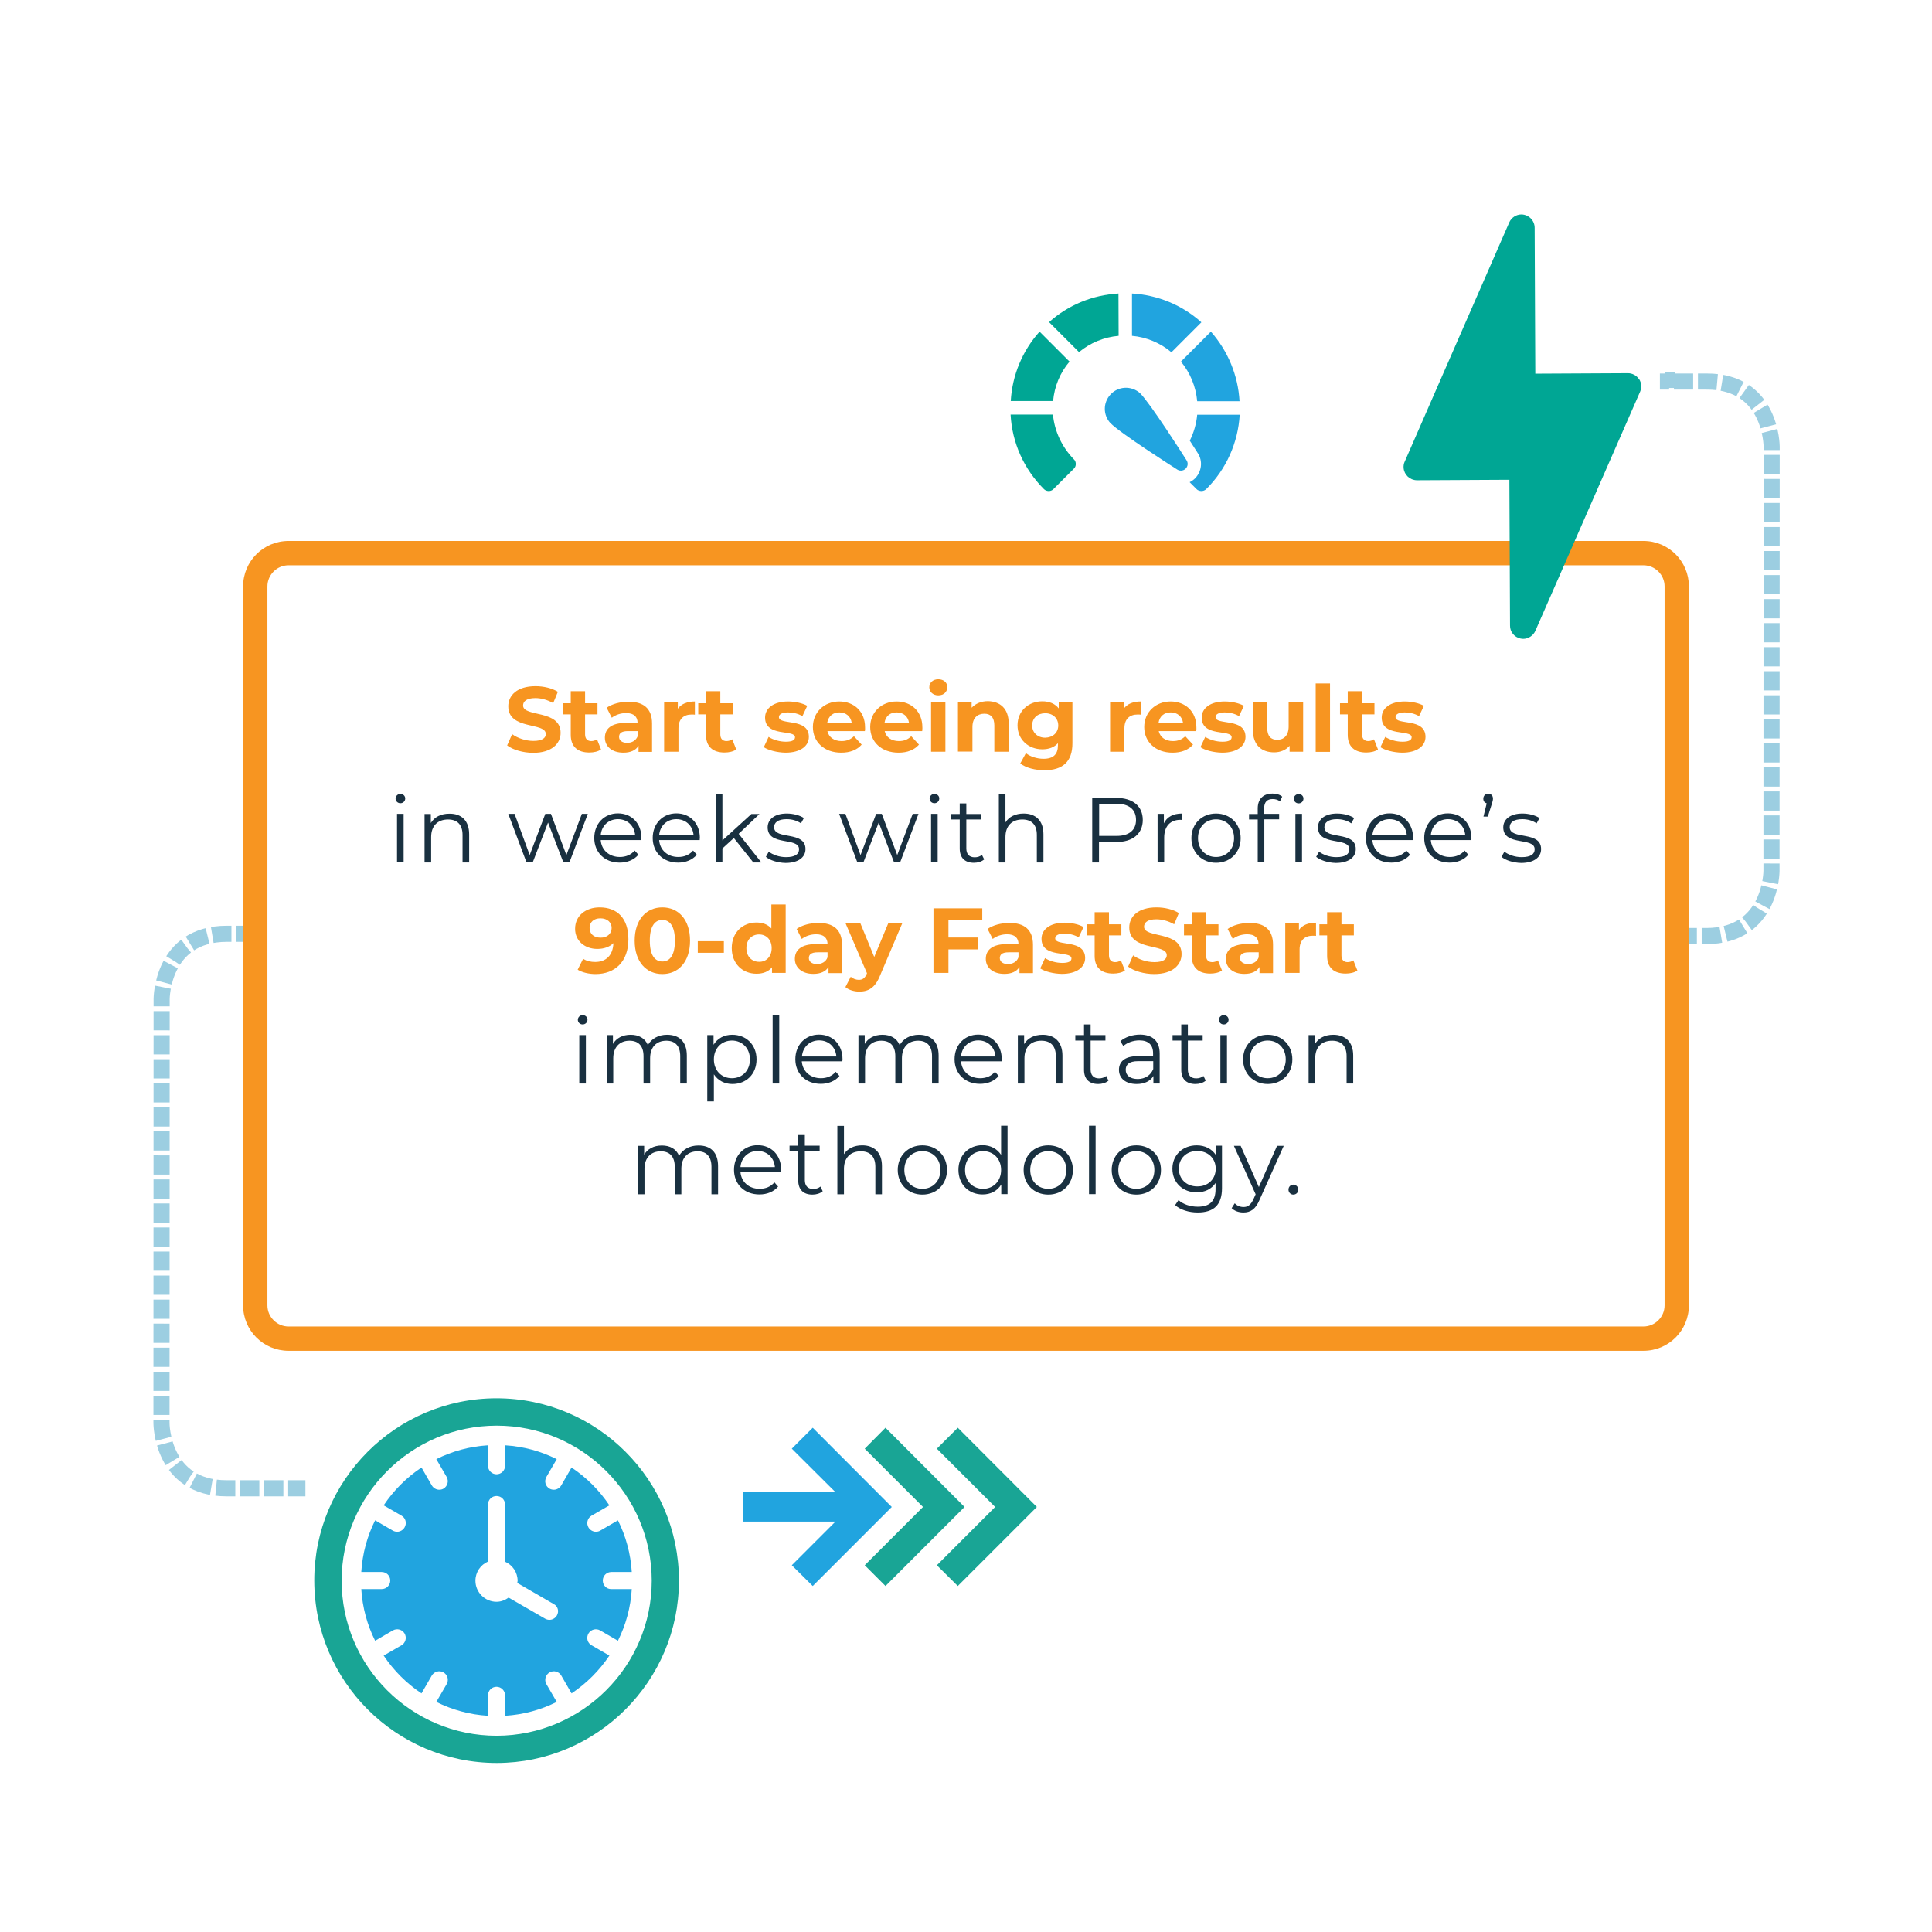 <svg xmlns="http://www.w3.org/2000/svg" xmlns:xlink="http://www.w3.org/1999/xlink" x="0px" y="0px" viewBox="0 0 1200 1200" style="enable-background:new 0 0 1200 1200;" xml:space="preserve"><style type="text/css">	.st0{fill:none;stroke:#9CCEE1;stroke-width:10;stroke-miterlimit:10;}	.st1{fill:none;stroke:#9CCEE1;stroke-width:10;stroke-miterlimit:10;stroke-dasharray:11.944,2.986;}	.st2{fill:#00A694;}	.st3{fill:#21A4DF;}	.st4{fill:#FFFFFF;}	.st5{fill:#F79521;}	.st6{fill:#19A595;}	.st7{fill:#193040;}</style><g id="Layer_1"></g><g id="Graphics">	<path class="st0" d="M1004.3,580.4c0,0,2.2,0,6,0"></path>	<path class="st1" d="M982.3,581.4c15.4,0,47.9,0,77.5,0c40.5,0,40.5-40.4,40.5-40.4l0.1-263.6c0,0,0-40.7-40.5-40.4  c-7.9,0-14.3,0-28.9,0"></path>	<path class="st1" d="M218.4,580c-15.4,0-47.9,0-77.5,0c-40.5,0-40.5,40.4-40.5,40.4L100.3,884c0,0,0,40.4,40.5,40.4  c30.6,0,34.3,0,48.9,0"></path>	<path class="st0" d="M1040.4,236c-3.8,0-6,0-6,0"></path>	<g>		<path class="st2" d="M694.7,182.3c-16,0.9-31.2,7.1-43.1,17.8l18.6,18.6c7-5.8,15.5-9.3,24.6-10.1L694.7,182.3z"></path>		<path class="st2" d="M664.3,224.6L645.7,206c-10.7,11.9-17,27.1-17.9,43.1l26.3,0C654.9,240.1,658.4,231.5,664.3,224.6z"></path>		<path class="st3" d="M743.6,249.2l26.3,0c-0.9-16-7.2-31.2-17.8-43.2l-18.6,18.6C739.3,231.6,742.8,240.2,743.6,249.2z"></path>		<path class="st3" d="M743.6,257.6c-0.5,5.6-2.1,11.1-4.6,16.1c2.1,3.2,3.9,6,5,7.8c3.2,4.9,2.4,11.4-1.7,15.6   c-1,1-2.2,1.8-3.4,2.4l4.3,4.3c0.4,0.4,0.8,0.7,1.4,0.9c1,0.4,2.2,0.4,3.2,0c0.5-0.2,1-0.5,1.4-0.9c12.4-12.3,19.8-28.8,20.8-46.2   L743.6,257.6z"></path>		<path class="st2" d="M654,257.5l-26.3,0c0.9,17.5,8.3,33.9,20.7,46.3c0.4,0.4,0.8,0.7,1.4,0.9c1.6,0.6,3.3,0.3,4.5-0.9l12.7-12.7   c0.4-0.4,0.7-0.8,0.9-1.3c0.4-1,0.4-2.2,0-3.2c-0.2-0.5-0.5-1-0.9-1.3C659.6,277.7,655,267.9,654,257.5z"></path>		<path class="st3" d="M746.2,200.2c-11.9-10.7-27.1-17-43.1-17.9l0,26.3c9,0.8,17.6,4.4,24.5,10.2L746.2,200.2z"></path>		<path class="st3" d="M708.1,244.2c-5.4-4.8-13.7-4.4-18.5,1c-4.5,5-4.5,12.5,0,17.5c6.4,6.5,38.1,26.7,41.7,29   c1.9,1.2,4.5,0.6,5.7-1.3c0.9-1.4,0.9-3.1,0-4.5C734.8,282.4,714.5,250.6,708.1,244.2z"></path>	</g>	<g>					<image style="overflow:visible;opacity:0.15;" width="1138" height="743" transform="matrix(1 0 0 1 31 236)">		</image>		<g>			<path class="st4" d="M179.2,831.4c-11.4,0-20.6-9.3-20.6-20.6V364.2c0-11.4,9.3-20.6,20.6-20.6h841.6c11.4,0,20.6,9.3,20.6,20.6    v446.6c0,11.4-9.3,20.6-20.6,20.6H179.2z"></path>			<g>				<path class="st5" d="M1020.8,351.1c7.2,0,13.1,5.9,13.1,13.1v446.6c0,7.2-5.9,13.1-13.1,13.1H179.2c-7.2,0-13.1-5.9-13.1-13.1     V364.2c0-7.2,5.9-13.1,13.1-13.1H1020.8 M1020.8,336H179.2c-15.6,0-28.2,12.6-28.2,28.2v446.6c0,15.6,12.6,28.2,28.2,28.2h841.6     c15.6,0,28.2-12.6,28.2-28.2V364.2C1049,348.6,1036.4,336,1020.8,336L1020.8,336z"></path>			</g>		</g>	</g>	<path class="st2" d="M1018,235.5c-0.7-1.1-1.8-2.1-3-2.7c-1.2-0.7-2.6-1-3.9-1l-57.5,0.3l-0.4-90.6c0-4.5-3.6-8.2-8.2-8.3  c-3.3,0-6.3,2-7.6,5l-64.9,148.5c-0.6,1.2-0.8,2.6-0.7,4c0.4,4.3,3.9,7.5,8.2,7.6l57.5-0.3l0.4,90.5c-0.1,3.9,2.7,7.3,6.5,8.1  c0.6,0.1,1.1,0.2,1.7,0.2c3.2,0,6.2-2,7.5-4.9l65.1-148.6c1.1-2.5,0.9-5.5-0.6-7.8L1018,235.5z"></path>	<g>		<path class="st3" d="M374.4,981.7c0-3,2.4-5.3,5.3-5.3l12.7,0c-0.7-11.5-3.7-22.3-8.6-32.1l-11,6.4c-0.8,0.5-1.8,0.7-2.7,0.7   c-1.8,0-3.6-1-4.6-2.7c-1.5-2.6-0.6-5.8,1.9-7.3l11.1-6.4c-6.2-9.3-14.2-17.3-23.5-23.5l-6.4,11.1c-1,1.7-2.8,2.7-4.6,2.7   c-0.9,0-1.8-0.2-2.7-0.7c-2.6-1.5-3.4-4.7-1.9-7.3l6.4-11c-9.8-4.9-20.6-7.9-32.1-8.6l0,12.7c0,3-2.4,5.3-5.3,5.3   s-5.3-2.4-5.3-5.3l0-12.7c-11.5,0.7-22.3,3.7-32.1,8.6l6.4,11c1.5,2.6,0.6,5.8-1.9,7.3c-0.8,0.5-1.8,0.7-2.7,0.7   c-1.8,0-3.6-1-4.6-2.7l-6.4-11.1c-9.3,6.2-17.3,14.2-23.5,23.5l11.1,6.4c2.6,1.5,3.4,4.7,1.9,7.3c-1,1.7-2.8,2.7-4.6,2.7   c-0.9,0-1.8-0.2-2.7-0.7l-11-6.4c-4.9,9.8-7.9,20.6-8.6,32.1l12.7,0c3,0,5.3,2.4,5.3,5.3s-2.4,5.3-5.3,5.3l-12.7,0   c0.7,11.5,3.7,22.3,8.6,32.1l11-6.4c2.6-1.5,5.8-0.6,7.3,1.9c1.5,2.6,0.6,5.8-1.9,7.3l-11.1,6.4c6.2,9.3,14.2,17.3,23.5,23.5   l6.4-11.1c1.5-2.5,4.8-3.4,7.3-1.9c2.6,1.5,3.4,4.7,1.9,7.3l-6.4,11c9.8,4.9,20.6,7.9,32.1,8.6l0-12.7c0-3,2.4-5.3,5.3-5.3   s5.3,2.4,5.3,5.3l0,12.7c11.5-0.7,22.3-3.7,32.1-8.6l-6.4-11c-1.5-2.6-0.6-5.8,1.9-7.3c2.6-1.5,5.8-0.6,7.3,1.9l6.4,11.1   c9.3-6.2,17.3-14.2,23.5-23.5l-11.1-6.4c-2.6-1.5-3.4-4.7-1.9-7.3c1.5-2.5,4.7-3.4,7.3-1.9l11,6.4c4.9-9.8,7.9-20.6,8.6-32.1   l-12.7,0C376.8,987.1,374.4,984.7,374.4,981.7z M345.9,1003.4c-1,1.7-2.8,2.7-4.6,2.7c-0.9,0-1.8-0.2-2.7-0.7l-22.7-13.1   c-2.1,1.5-4.6,2.6-7.5,2.6c-7.2,0-13.1-5.9-13.1-13.1c0-5.3,3.2-9.9,7.8-11.9l0-35.4c0-3,2.4-5.3,5.3-5.3c3,0,5.3,2.4,5.3,5.3   l0,35.5c4.6,2,7.8,6.6,7.8,11.9c0,0.4-0.2,0.8-0.2,1.3l22.6,13.1C346.5,997.6,347.4,1000.8,345.9,1003.4z"></path>		<path class="st6" d="M308.4,868.5c-62.4,0-113.3,50.8-113.2,113.3S246,1095,308.5,1095c62.4,0,113.2-50.9,113.2-113.3   S370.9,868.5,308.4,868.5z M308.5,1078.1c-53.1,0-96.3-43.2-96.3-96.3s43.2-96.3,96.3-96.3c53.1,0,96.3,43.2,96.3,96.3   C404.8,1034.8,361.6,1078,308.5,1078.1z"></path>	</g>	<polygon class="st3" points="504.8,886.8 491.8,899.8 518.9,926.8 461.3,926.8 461.3,945.1 518.9,945.1 491.8,972.2 504.8,985.1   553.9,936  "></polygon>	<polygon class="st6" points="599.1,936 550,886.8 537.1,899.8 573.3,936 537.1,972.2 550,985.1  "></polygon>	<polygon class="st6" points="644,936 594.9,886.8 581.9,899.8 618.1,936 581.9,972.2 594.9,985.1  "></polygon></g><g id="Text">	<g>		<path class="st5" d="M315,463l3.1-7c3.4,2.5,8.4,4.2,13.2,4.2c5.5,0,7.7-1.8,7.7-4.3c0-7.5-23.3-2.3-23.3-17.2   c0-6.8,5.5-12.5,16.9-12.5c5,0,10.2,1.2,13.9,3.5l-2.9,7c-3.7-2.1-7.6-3.1-11.1-3.1c-5.5,0-7.6,2.1-7.6,4.6   c0,7.4,23.3,2.3,23.3,17c0,6.7-5.6,12.4-17,12.4C324.9,467.6,318.5,465.7,315,463z"></path>		<path class="st5" d="M373.3,465.5c-1.8,1.3-4.5,1.9-7.3,1.9c-7.3,0-11.5-3.7-11.5-11v-12.7h-4.8v-6.9h4.8v-7.5h8.9v7.5h7.7v6.9   h-7.7v12.5c0,2.6,1.4,4.1,3.8,4.1c1.3,0,2.6-0.4,3.6-1.1L373.3,465.5z"></path>		<path class="st5" d="M405,449.4v17.6h-8.4v-3.8c-1.7,2.8-4.9,4.3-9.4,4.3c-7.2,0-11.5-4-11.5-9.3c0-5.4,3.8-9.2,13.2-9.2h7.1   c0-3.8-2.3-6.1-7.1-6.1c-3.3,0-6.6,1.1-8.9,2.9l-3.2-6.2c3.4-2.4,8.4-3.7,13.3-3.7C399.6,435.7,405,440,405,449.4z M396.1,457.2   v-3.1h-6.1c-4.2,0-5.5,1.5-5.5,3.6c0,2.2,1.9,3.7,5,3.7C392.5,461.4,395,460,396.1,457.2z"></path>		<path class="st5" d="M431.6,435.7v8.2c-0.7-0.1-1.3-0.1-2-0.1c-4.9,0-8.2,2.7-8.2,8.6v14.5h-8.9v-30.8h8.5v4.1   C423.2,437.2,426.9,435.7,431.6,435.7z"></path>		<path class="st5" d="M457.3,465.5c-1.8,1.3-4.5,1.9-7.3,1.9c-7.3,0-11.5-3.7-11.5-11v-12.7h-4.8v-6.9h4.8v-7.5h8.9v7.5h7.7v6.9   h-7.7v12.5c0,2.6,1.4,4.1,3.8,4.1c1.3,0,2.6-0.4,3.6-1.1L457.3,465.5z"></path>		<path class="st5" d="M474.4,464.1l3-6.4c2.7,1.8,6.9,3,10.7,3c4.1,0,5.7-1.1,5.7-2.8c0-5-18.6,0.1-18.6-12.2c0-5.8,5.3-10,14.3-10   c4.2,0,8.9,1,11.9,2.7l-3,6.4c-3-1.7-6.1-2.3-8.9-2.3c-4,0-5.7,1.3-5.7,2.9c0,5.3,18.6,0.2,18.6,12.3c0,5.7-5.3,9.8-14.5,9.8   C482.6,467.4,477.3,466,474.4,464.1z"></path>		<path class="st5" d="M537.2,454.1h-23.3c0.9,3.8,4.1,6.2,8.8,6.2c3.3,0,5.6-1,7.7-3l4.8,5.2c-2.9,3.3-7.2,5-12.7,5   c-10.6,0-17.6-6.7-17.6-15.9c0-9.2,7-15.9,16.4-15.9c9,0,16,6.1,16,16C537.4,452.3,537.3,453.3,537.2,454.1z M513.8,448.9H529   c-0.6-3.9-3.5-6.4-7.6-6.4C517.4,442.4,514.5,444.9,513.8,448.9z"></path>		<path class="st5" d="M572.8,454.1h-23.3c0.9,3.8,4.1,6.2,8.8,6.2c3.3,0,5.6-1,7.7-3l4.8,5.2c-2.9,3.3-7.2,5-12.7,5   c-10.6,0-17.6-6.7-17.6-15.9c0-9.2,7-15.9,16.4-15.9c9,0,16,6.1,16,16C573,452.3,572.8,453.3,572.8,454.1z M549.4,448.9h15.2   c-0.6-3.9-3.5-6.4-7.6-6.4C552.9,442.4,550,444.9,549.4,448.9z"></path>		<path class="st5" d="M577.2,426.9c0-2.8,2.2-5,5.6-5c3.3,0,5.6,2.1,5.6,4.8c0,3-2.2,5.2-5.6,5.2   C579.5,431.9,577.2,429.7,577.2,426.9z M578.3,436.1h8.9v30.8h-8.9V436.1z"></path>		<path class="st5" d="M626.5,449.3v17.6h-8.9v-16.3c0-5-2.3-7.3-6.2-7.3c-4.3,0-7.4,2.6-7.4,8.3v15.2H595v-30.8h8.5v3.6   c2.4-2.6,6-4.1,10.2-4.1C621,435.7,626.5,439.9,626.5,449.3z"></path>		<path class="st5" d="M666.1,436.1v25.6c0,11.5-6.2,16.7-17.3,16.7c-5.8,0-11.5-1.4-15.1-4.2l3.5-6.4c2.6,2.1,6.9,3.5,10.9,3.5   c6.3,0,9-2.9,9-8.4v-1.3c-2.3,2.6-5.7,3.8-9.7,3.8c-8.5,0-15.4-5.9-15.4-14.9s6.9-14.9,15.4-14.9c4.3,0,7.8,1.4,10.2,4.4v-4H666.1   z M657.3,450.6c0-4.5-3.4-7.6-8.1-7.6c-4.7,0-8.1,3-8.1,7.6c0,4.5,3.4,7.6,8.1,7.6C653.9,458.1,657.3,455.1,657.3,450.6z"></path>		<path class="st5" d="M708.6,435.7v8.2c-0.7-0.1-1.3-0.1-2-0.1c-4.9,0-8.2,2.7-8.2,8.6v14.5h-8.9v-30.8h8.5v4.1   C700.1,437.2,703.8,435.7,708.6,435.7z"></path>		<path class="st5" d="M743,454.1h-23.3c0.9,3.8,4.1,6.2,8.8,6.2c3.3,0,5.6-1,7.7-3l4.8,5.2c-2.9,3.3-7.2,5-12.7,5   c-10.6,0-17.6-6.7-17.6-15.9c0-9.2,7-15.9,16.4-15.9c9,0,16,6.1,16,16C743.2,452.3,743.1,453.3,743,454.1z M719.6,448.9h15.2   c-0.6-3.9-3.5-6.4-7.6-6.4C723.2,442.4,720.2,444.9,719.6,448.9z"></path>		<path class="st5" d="M745.6,464.1l3-6.4c2.7,1.8,6.9,3,10.7,3c4.1,0,5.7-1.1,5.7-2.8c0-5-18.6,0.1-18.6-12.2c0-5.8,5.3-10,14.3-10   c4.2,0,8.9,1,11.9,2.7l-3,6.4c-3-1.7-6.1-2.3-8.9-2.3c-4,0-5.7,1.3-5.7,2.9c0,5.3,18.6,0.2,18.6,12.3c0,5.7-5.3,9.8-14.5,9.8   C753.7,467.4,748.5,466,745.6,464.1z"></path>		<path class="st5" d="M809.4,436.1v30.8H801v-3.7c-2.3,2.7-5.8,4.1-9.6,4.1c-7.7,0-13.2-4.4-13.2-13.9v-17.4h8.9v16.1   c0,5.2,2.3,7.4,6.2,7.4c4.1,0,7.1-2.6,7.1-8.3v-15.2H809.4z"></path>		<path class="st5" d="M817.2,424.5h8.9v42.5h-8.9V424.5z"></path>		<path class="st5" d="M855.9,465.5c-1.8,1.3-4.5,1.9-7.3,1.9c-7.3,0-11.5-3.7-11.5-11v-12.7h-4.8v-6.9h4.8v-7.5h8.9v7.5h7.7v6.9   h-7.7v12.5c0,2.6,1.4,4.1,3.8,4.1c1.3,0,2.6-0.4,3.6-1.1L855.9,465.5z"></path>		<path class="st5" d="M857.4,464.1l3-6.4c2.7,1.8,6.9,3,10.7,3c4.1,0,5.7-1.1,5.7-2.8c0-5-18.6,0.1-18.6-12.2c0-5.8,5.3-10,14.3-10   c4.2,0,8.9,1,11.9,2.7l-3,6.4c-3-1.7-6.1-2.3-8.9-2.3c-4,0-5.7,1.3-5.7,2.9c0,5.3,18.6,0.2,18.6,12.3c0,5.7-5.3,9.8-14.5,9.8   C865.5,467.4,860.3,466,857.4,464.1z"></path>		<path class="st7" d="M245.7,496c0-1.5,1.3-2.9,3-2.9c1.7,0,3,1.3,3,2.8c0,1.7-1.3,3-3,3C247,498.9,245.7,497.6,245.7,496z    M246.6,505.5h4.1v30.1h-4.1V505.5z"></path>		<path class="st7" d="M291.4,518.2v17.5h-4.1v-17.1c0-6.4-3.3-9.6-9-9.6c-6.5,0-10.5,4-10.5,10.9v15.8h-4.1v-30.1h3.9v5.6   c2.2-3.7,6.2-5.8,11.5-5.8C286.4,505.3,291.4,509.5,291.4,518.2z"></path>		<path class="st7" d="M365.1,505.5l-11.4,30.1h-3.8l-9.5-24.7l-9.5,24.7H327l-11.3-30.1h3.9l9.4,25.6l9.7-25.6h3.5l9.6,25.6   l9.6-25.6H365.1z"></path>		<path class="st7" d="M398.3,521.8h-25.2c0.5,6.3,5.3,10.5,11.9,10.5c3.7,0,6.9-1.3,9.2-4l2.3,2.6c-2.7,3.2-6.9,4.9-11.6,4.9   c-9.4,0-15.8-6.4-15.8-15.3c0-8.9,6.2-15.3,14.7-15.3s14.6,6.2,14.6,15.3C398.3,520.9,398.3,521.4,398.3,521.8z M373.1,518.8h21.4   c-0.5-5.9-4.8-10-10.7-10C377.9,508.8,373.6,512.9,373.1,518.8z"></path>		<path class="st7" d="M434.6,521.8h-25.2c0.5,6.3,5.3,10.5,11.9,10.5c3.7,0,6.9-1.3,9.2-4l2.3,2.6c-2.7,3.2-6.9,4.9-11.6,4.9   c-9.4,0-15.8-6.4-15.8-15.3c0-8.9,6.2-15.3,14.7-15.3s14.6,6.2,14.6,15.3C434.6,520.9,434.6,521.4,434.6,521.8z M409.4,518.8h21.4   c-0.5-5.9-4.8-10-10.7-10C414.2,508.8,409.9,512.9,409.4,518.8z"></path>		<path class="st7" d="M455.8,520.5l-7.1,6.5v8.6h-4.1v-42.5h4.1V522l18-16.4h5l-12.9,12.3l14.1,17.8h-5L455.8,520.5z"></path>		<path class="st7" d="M475.7,532.2l1.8-3.2c2.4,1.9,6.5,3.4,10.7,3.4c5.7,0,8.1-1.9,8.1-4.9c0-7.8-19.5-1.7-19.5-13.6   c0-4.9,4.2-8.6,11.9-8.6c3.9,0,8.1,1.1,10.6,2.8l-1.8,3.3c-2.6-1.8-5.8-2.6-8.9-2.6c-5.4,0-7.8,2.1-7.8,5c0,8.1,19.5,2,19.5,13.6   c0,5.2-4.6,8.6-12.4,8.6C482.9,535.9,478.1,534.3,475.7,532.2z"></path>		<path class="st7" d="M570.5,505.5l-11.4,30.1h-3.8l-9.5-24.7l-9.5,24.7h-3.8l-11.3-30.1h3.9l9.4,25.6l9.7-25.6h3.5l9.6,25.6   l9.6-25.6H570.5z"></path>		<path class="st7" d="M577.4,496c0-1.5,1.3-2.9,3-2.9c1.7,0,3,1.3,3,2.8c0,1.7-1.3,3-3,3C578.7,498.9,577.4,497.6,577.4,496z    M578.3,505.5h4.1v30.1h-4.1V505.5z"></path>		<path class="st7" d="M611.3,533.8c-1.6,1.4-4,2.1-6.4,2.1c-5.7,0-8.8-3.2-8.8-8.8V509h-5.4v-3.4h5.4v-6.6h4.1v6.6h9.2v3.4h-9.2v18   c0,3.5,1.8,5.5,5.2,5.5c1.7,0,3.3-0.5,4.5-1.5L611.3,533.8z"></path>		<path class="st7" d="M648.1,518.2v17.5H644v-17.1c0-6.4-3.3-9.6-9-9.6c-6.5,0-10.5,4-10.5,10.9v15.8h-4.1v-42.5h4.1v17.6   c2.2-3.5,6.2-5.5,11.3-5.5C643.1,505.3,648.1,509.5,648.1,518.2z"></path>		<path class="st7" d="M709.8,509.3c0,8.5-6.2,13.7-16.4,13.7h-10.8v12.7h-4.2v-40.1h15C703.6,495.6,709.8,500.7,709.8,509.3z    M705.6,509.3c0-6.4-4.2-10.1-12.3-10.1h-10.6v20h10.6C701.3,519.3,705.6,515.6,705.6,509.3z"></path>		<path class="st7" d="M734.2,505.3v4c-0.3,0-0.7-0.1-1-0.1c-6.3,0-10.1,4-10.1,11.1v15.3h-4.1v-30.1h3.9v5.9   C724.8,507.4,728.7,505.3,734.2,505.3z"></path>		<path class="st7" d="M740,520.6c0-8.9,6.5-15.3,15.3-15.3s15.3,6.4,15.3,15.3c0,8.9-6.5,15.3-15.3,15.3S740,529.5,740,520.6z    M766.5,520.6c0-7-4.8-11.7-11.2-11.7s-11.2,4.7-11.2,11.7s4.8,11.7,11.2,11.7S766.5,527.6,766.5,520.6z"></path>		<path class="st7" d="M790.4,492.9c2.2,0,4.5,0.6,6,1.9l-1.4,3c-1.1-1-2.7-1.5-4.5-1.5c-3.5,0-5.3,1.9-5.3,5.7v3.5h9.3v3.4h-9.2   v26.7h-4.1V509h-5.4v-3.4h5.4v-3.7C781.3,496.4,784.5,492.9,790.4,492.9z M809.6,496c0,1.7-1.3,3-3,3c-1.7,0-3-1.3-3-2.9   c0-1.5,1.3-2.9,3-2.9S809.6,494.4,809.6,496z M804.6,505.5h4.1v30.1h-4.1V505.5z"></path>		<path class="st7" d="M817.5,532.2l1.8-3.2c2.4,1.9,6.5,3.4,10.7,3.4c5.7,0,8.1-1.9,8.1-4.9c0-7.8-19.5-1.7-19.5-13.6   c0-4.9,4.2-8.6,11.9-8.6c3.9,0,8.1,1.1,10.6,2.8l-1.8,3.3c-2.6-1.8-5.8-2.6-8.9-2.6c-5.4,0-7.8,2.1-7.8,5c0,8.1,19.5,2,19.5,13.6   c0,5.2-4.6,8.6-12.4,8.6C824.8,535.9,820,534.3,817.5,532.2z"></path>		<path class="st7" d="M877.6,521.8h-25.2c0.5,6.3,5.3,10.5,11.9,10.5c3.7,0,6.9-1.3,9.2-4l2.3,2.6c-2.7,3.2-6.9,4.9-11.6,4.9   c-9.4,0-15.8-6.4-15.8-15.3c0-8.9,6.2-15.3,14.7-15.3c8.5,0,14.6,6.2,14.6,15.3C877.7,520.9,877.6,521.4,877.6,521.8z    M852.4,518.8h21.4c-0.5-5.9-4.8-10-10.7-10C857.3,508.8,853,512.9,852.4,518.8z"></path>		<path class="st7" d="M913.9,521.8h-25.2c0.5,6.3,5.3,10.5,11.8,10.5c3.7,0,6.9-1.3,9.2-4l2.3,2.6c-2.7,3.2-6.9,4.9-11.6,4.9   c-9.4,0-15.8-6.4-15.8-15.3c0-8.9,6.2-15.3,14.7-15.3s14.6,6.2,14.6,15.3C914,520.9,913.9,521.4,913.9,521.8z M888.7,518.8h21.4   c-0.5-5.9-4.8-10-10.7-10C893.5,508.8,889.2,512.9,888.7,518.8z"></path>		<path class="st7" d="M927.3,496c0,1-0.2,1.7-0.7,3.3l-2.5,7.9h-2.7l2-8.2c-1.3-0.4-2.1-1.4-2.1-2.9c0-1.8,1.3-3.1,3-3.1   C926.1,492.9,927.3,494.2,927.3,496z"></path>		<path class="st7" d="M932.6,532.2l1.8-3.2c2.4,1.9,6.5,3.4,10.7,3.4c5.7,0,8.1-1.9,8.1-4.9c0-7.8-19.5-1.7-19.5-13.6   c0-4.9,4.2-8.6,11.9-8.6c3.9,0,8.1,1.1,10.6,2.8l-1.8,3.3c-2.6-1.8-5.8-2.6-8.9-2.6c-5.4,0-7.8,2.1-7.8,5c0,8.1,19.5,2,19.5,13.6   c0,5.2-4.6,8.6-12.4,8.6C939.9,535.9,935,534.3,932.6,532.2z"></path>		<path class="st5" d="M390.3,583.4c0,13.9-8.3,21.6-20.4,21.6c-4.2,0-8.3-1-11.1-2.7l3.4-6.8c2.2,1.5,4.8,2,7.5,2   c6.6,0,11-4,11.3-11.7c-2.3,2.3-5.8,3.6-10,3.6c-7.7,0-13.8-4.9-13.8-12.5c0-8.2,6.7-13.3,15.2-13.3   C383.5,563.6,390.3,570.5,390.3,583.4z M379.9,576.4c0-3.4-2.6-6-7-6c-4,0-6.7,2.3-6.7,6s2.7,6,6.8,6   C377.1,582.5,379.9,579.9,379.9,576.4z"></path>		<path class="st5" d="M394.2,584.3c0-13.2,7.3-20.7,17.2-20.7c9.9,0,17.2,7.5,17.2,20.7c0,13.2-7.3,20.7-17.2,20.7   C401.5,605,394.2,597.5,394.2,584.3z M419.2,584.3c0-9.1-3.2-12.9-7.8-12.9c-4.6,0-7.8,3.8-7.8,12.9c0,9.1,3.2,12.9,7.8,12.9   C416,597.2,419.2,593.4,419.2,584.3z"></path>		<path class="st5" d="M433.4,584.6h16.2v7.2h-16.2V584.6z"></path>		<path class="st5" d="M488,561.8v42.5h-8.5v-3.5c-2.2,2.7-5.5,4-9.6,4c-8.7,0-15.4-6.2-15.4-15.9s6.7-15.9,15.4-15.9   c3.8,0,7,1.2,9.2,3.7v-14.9H488z M479.3,588.9c0-5.3-3.4-8.5-7.8-8.5c-4.5,0-7.9,3.2-7.9,8.5s3.4,8.5,7.9,8.5   C475.8,597.5,479.3,594.3,479.3,588.9z"></path>		<path class="st5" d="M523,586.8v17.6h-8.4v-3.8c-1.7,2.8-4.9,4.3-9.4,4.3c-7.2,0-11.5-4-11.5-9.3c0-5.4,3.8-9.2,13.2-9.2h7.1   c0-3.8-2.3-6.1-7.1-6.1c-3.3,0-6.6,1.1-8.9,2.9l-3.2-6.2c3.4-2.4,8.4-3.7,13.3-3.7C517.5,573.1,523,577.4,523,586.8z M514,594.6   v-3.1h-6.1c-4.2,0-5.5,1.5-5.5,3.6c0,2.2,1.9,3.7,5,3.7C510.4,598.8,513,597.4,514,594.6z"></path>		<path class="st5" d="M560.4,573.5l-13.9,32.7c-3,7.4-7.2,9.7-12.8,9.7c-3.1,0-6.6-1-8.6-2.8l3.3-6.4c1.4,1.2,3.3,1.9,5,1.9   c2.5,0,3.8-1.1,5-3.8l0.1-0.3l-13.3-31h9.2l8.6,20.9l8.7-20.9H560.4z"></path>		<path class="st5" d="M589.1,571.7v10.6h18.5v7.4h-18.5v14.6h-9.3v-40.1h30.3v7.4H589.1z"></path>		<path class="st5" d="M641.6,586.8v17.6h-8.4v-3.8c-1.7,2.8-4.9,4.3-9.4,4.3c-7.2,0-11.5-4-11.5-9.3c0-5.4,3.8-9.2,13.2-9.2h7.1   c0-3.8-2.3-6.1-7.1-6.1c-3.3,0-6.6,1.1-8.9,2.9l-3.2-6.2c3.4-2.4,8.4-3.7,13.3-3.7C636.1,573.1,641.6,577.4,641.6,586.8z    M632.6,594.6v-3.1h-6.1c-4.2,0-5.5,1.5-5.5,3.6c0,2.2,1.9,3.7,5,3.7C629,598.8,631.6,597.4,632.6,594.6z"></path>		<path class="st5" d="M646.1,601.5l3-6.4c2.7,1.8,6.9,3,10.7,3c4.1,0,5.7-1.1,5.7-2.8c0-5-18.6,0.1-18.6-12.2c0-5.8,5.3-10,14.3-10   c4.2,0,8.9,1,11.8,2.7l-3,6.4c-3-1.7-6.1-2.3-8.9-2.3c-4,0-5.7,1.3-5.7,2.9c0,5.3,18.6,0.2,18.6,12.3c0,5.7-5.3,9.8-14.5,9.8   C654.2,604.8,648.9,603.4,646.1,601.5z"></path>		<path class="st5" d="M698.7,602.8c-1.8,1.3-4.5,1.9-7.3,1.9c-7.3,0-11.5-3.7-11.5-11v-12.7h-4.8v-6.9h4.8v-7.5h8.9v7.5h7.7v6.9   h-7.7v12.5c0,2.6,1.4,4.1,3.8,4.1c1.3,0,2.6-0.4,3.6-1.1L698.7,602.8z"></path>		<path class="st5" d="M700.7,600.4l3.1-7c3.4,2.5,8.4,4.2,13.2,4.2c5.5,0,7.7-1.8,7.7-4.3c0-7.5-23.3-2.3-23.3-17.2   c0-6.8,5.5-12.5,16.9-12.5c5,0,10.2,1.2,13.9,3.5l-2.9,7c-3.7-2.1-7.6-3.1-11.1-3.1c-5.5,0-7.6,2.1-7.6,4.6   c0,7.4,23.3,2.3,23.3,17c0,6.7-5.6,12.4-17,12.4C710.7,605,704.2,603.1,700.7,600.4z"></path>		<path class="st5" d="M759,602.8c-1.8,1.3-4.5,1.9-7.3,1.9c-7.3,0-11.5-3.7-11.5-11v-12.7h-4.8v-6.9h4.8v-7.5h8.9v7.5h7.7v6.9h-7.7   v12.5c0,2.6,1.4,4.1,3.8,4.1c1.3,0,2.6-0.4,3.6-1.1L759,602.8z"></path>		<path class="st5" d="M790.7,586.8v17.6h-8.4v-3.8c-1.7,2.8-4.9,4.3-9.4,4.3c-7.2,0-11.5-4-11.5-9.3c0-5.4,3.8-9.2,13.2-9.2h7.1   c0-3.8-2.3-6.1-7.1-6.1c-3.3,0-6.6,1.1-8.9,2.9l-3.2-6.2c3.4-2.4,8.4-3.7,13.3-3.7C785.3,573.1,790.7,577.4,790.7,586.8z    M781.8,594.6v-3.1h-6.1c-4.2,0-5.5,1.5-5.5,3.6c0,2.2,1.9,3.7,5,3.7C778.2,598.8,780.8,597.4,781.8,594.6z"></path>		<path class="st5" d="M817.4,573.1v8.2c-0.7-0.1-1.3-0.1-2-0.1c-4.9,0-8.2,2.7-8.2,8.6v14.5h-8.9v-30.8h8.5v4.1   C808.9,574.6,812.6,573.1,817.4,573.1z"></path>		<path class="st5" d="M843.1,602.8c-1.8,1.3-4.5,1.9-7.3,1.9c-7.3,0-11.5-3.7-11.5-11v-12.7h-4.8v-6.9h4.8v-7.5h8.9v7.5h7.7v6.9   h-7.7v12.5c0,2.6,1.4,4.1,3.8,4.1c1.3,0,2.6-0.4,3.6-1.1L843.1,602.8z"></path>		<path class="st7" d="M358.9,633.4c0-1.5,1.3-2.9,3-2.9c1.7,0,3,1.3,3,2.8c0,1.7-1.3,3-3,3C360.2,636.3,358.9,635,358.9,633.4z    M359.8,642.9h4.1V673h-4.1V642.9z"></path>		<path class="st7" d="M426.6,655.6V673h-4.1V656c0-6.4-3.2-9.6-8.6-9.6c-6.2,0-10.1,4-10.1,10.9V673h-4.1V656   c0-6.4-3.2-9.6-8.7-9.6c-6.1,0-10.1,4-10.1,10.9V673h-4.1v-30.1h3.9v5.5c2.1-3.6,6-5.7,11-5.7c5,0,8.9,2.1,10.7,6.4   c2.2-3.9,6.5-6.4,11.9-6.4C421.8,642.7,426.6,646.9,426.6,655.6z"></path>		<path class="st7" d="M469.9,658c0,9.2-6.4,15.3-15,15.3c-4.8,0-8.9-2.1-11.5-6v16.8h-4.1v-41.2h3.9v6c2.5-4,6.6-6.2,11.6-6.2   C463.5,642.7,469.9,648.9,469.9,658z M465.8,658c0-7-4.9-11.7-11.2-11.7c-6.4,0-11.2,4.8-11.2,11.7c0,7,4.8,11.7,11.2,11.7   C461,669.7,465.8,665,465.8,658z"></path>		<path class="st7" d="M479.9,630.5h4.1V673h-4.1V630.5z"></path>		<path class="st7" d="M523.2,659.2h-25.2c0.5,6.3,5.3,10.5,11.9,10.5c3.7,0,6.9-1.3,9.2-4l2.3,2.6c-2.7,3.2-6.9,4.9-11.6,4.9   c-9.4,0-15.8-6.4-15.8-15.3c0-8.9,6.2-15.3,14.7-15.3s14.6,6.2,14.6,15.3C523.3,658.3,523.2,658.8,523.2,659.2z M498.1,656.2h21.4   c-0.5-5.9-4.8-10-10.7-10C502.9,646.2,498.6,650.3,498.1,656.2z"></path>		<path class="st7" d="M583,655.6V673h-4.1V656c0-6.4-3.2-9.6-8.6-9.6c-6.2,0-10.1,4-10.1,10.9V673h-4.1V656c0-6.4-3.2-9.6-8.7-9.6   c-6.1,0-10.1,4-10.1,10.9V673h-4.1v-30.1h3.9v5.5c2.1-3.6,6-5.7,11-5.7c5,0,8.9,2.1,10.7,6.4c2.2-3.9,6.5-6.4,11.9-6.4   C578.2,642.7,583,646.9,583,655.6z"></path>		<path class="st7" d="M622.1,659.2h-25.2c0.5,6.3,5.3,10.5,11.9,10.5c3.7,0,6.9-1.3,9.2-4l2.3,2.6c-2.7,3.2-6.9,4.9-11.6,4.9   c-9.4,0-15.8-6.4-15.8-15.3c0-8.9,6.2-15.3,14.7-15.3c8.5,0,14.6,6.2,14.6,15.3C622.2,658.3,622.1,658.8,622.1,659.2z    M596.9,656.2h21.4c-0.5-5.9-4.8-10-10.7-10C601.7,646.2,597.4,650.3,596.9,656.2z"></path>		<path class="st7" d="M659.9,655.6V673h-4.1V656c0-6.4-3.3-9.6-9-9.6c-6.5,0-10.5,4-10.5,10.9V673h-4.1v-30.1h3.9v5.6   c2.2-3.7,6.2-5.8,11.5-5.8C654.8,642.7,659.9,646.9,659.9,655.6z"></path>		<path class="st7" d="M688.5,671.2c-1.6,1.4-4,2.1-6.4,2.1c-5.7,0-8.8-3.2-8.8-8.8v-18.2h-5.4v-3.4h5.4v-6.6h4.1v6.6h9.2v3.4h-9.2   v18c0,3.5,1.8,5.5,5.2,5.5c1.7,0,3.3-0.5,4.5-1.5L688.5,671.2z"></path>		<path class="st7" d="M720.3,654.4V673h-3.9v-4.7c-1.8,3.1-5.4,5-10.4,5c-6.8,0-11-3.5-11-8.8c0-4.6,3-8.5,11.6-8.5h9.6v-1.8   c0-5.2-2.9-8-8.5-8c-3.9,0-7.6,1.4-10,3.5l-1.8-3c3-2.6,7.5-4.1,12.3-4.1C715.9,642.7,720.3,646.6,720.3,654.4z M716.3,664v-4.9   h-9.4c-5.8,0-7.7,2.3-7.7,5.4c0,3.5,2.8,5.7,7.6,5.7C711.3,670.1,714.7,667.9,716.3,664z"></path>		<path class="st7" d="M748.9,671.2c-1.6,1.4-4,2.1-6.4,2.1c-5.7,0-8.8-3.2-8.8-8.8v-18.2h-5.4v-3.4h5.4v-6.6h4.1v6.6h9.2v3.4h-9.2   v18c0,3.5,1.8,5.5,5.2,5.5c1.7,0,3.3-0.5,4.5-1.5L748.9,671.2z"></path>		<path class="st7" d="M757.1,633.4c0-1.5,1.3-2.9,3-2.9s3,1.3,3,2.8c0,1.7-1.3,3-3,3C758.4,636.3,757.1,635,757.1,633.4z    M758,642.9h4.1V673H758V642.9z"></path>		<path class="st7" d="M772.1,658c0-8.9,6.5-15.3,15.3-15.3s15.3,6.4,15.3,15.3c0,8.9-6.5,15.3-15.3,15.3S772.1,666.9,772.1,658z    M798.6,658c0-7-4.8-11.7-11.2-11.7s-11.2,4.7-11.2,11.7s4.8,11.7,11.2,11.7S798.6,665,798.6,658z"></path>		<path class="st7" d="M840.5,655.6V673h-4.1V656c0-6.4-3.3-9.6-9-9.6c-6.5,0-10.5,4-10.5,10.9V673h-4.1v-30.1h3.9v5.6   c2.2-3.7,6.2-5.8,11.4-5.8C835.4,642.7,840.5,646.9,840.5,655.6z"></path>		<path class="st7" d="M446,724.3v17.5h-4.1v-17.1c0-6.4-3.2-9.6-8.6-9.6c-6.2,0-10.1,4-10.1,10.9v15.8h-4.1v-17.1   c0-6.4-3.2-9.6-8.7-9.6c-6.1,0-10.1,4-10.1,10.9v15.8h-4.1v-30.1h3.9v5.5c2.1-3.6,6-5.7,11-5.7c5,0,8.9,2.1,10.7,6.4   c2.2-3.9,6.5-6.4,11.9-6.4C441.2,711.4,446,715.6,446,724.3z"></path>		<path class="st7" d="M485.1,727.9h-25.2c0.5,6.3,5.3,10.5,11.9,10.5c3.7,0,6.9-1.3,9.2-4l2.3,2.6c-2.7,3.2-6.9,4.9-11.6,4.9   c-9.4,0-15.8-6.4-15.8-15.3c0-8.9,6.2-15.3,14.7-15.3s14.6,6.2,14.6,15.3C485.1,727,485.1,727.5,485.1,727.9z M459.9,724.9h21.4   c-0.5-5.9-4.8-10-10.7-10C464.7,714.9,460.4,719,459.9,724.9z"></path>		<path class="st7" d="M511,739.9c-1.6,1.4-4,2.1-6.4,2.1c-5.7,0-8.8-3.2-8.8-8.8V715h-5.4v-3.4h5.4V705h4.1v6.6h9.2v3.4h-9.2v18   c0,3.5,1.8,5.5,5.2,5.5c1.7,0,3.3-0.5,4.5-1.5L511,739.9z"></path>		<path class="st7" d="M547.8,724.3v17.5h-4.1v-17.1c0-6.4-3.3-9.6-9-9.6c-6.5,0-10.5,4-10.5,10.9v15.8h-4.1v-42.5h4.1v17.6   c2.2-3.5,6.2-5.5,11.3-5.5C542.8,711.4,547.8,715.6,547.8,724.3z"></path>		<path class="st7" d="M557.6,726.7c0-8.9,6.5-15.3,15.3-15.3c8.8,0,15.3,6.4,15.3,15.3c0,8.9-6.5,15.3-15.3,15.3   C564.2,742,557.6,735.6,557.6,726.7z M584.1,726.7c0-7-4.8-11.7-11.2-11.7s-11.2,4.7-11.2,11.7s4.8,11.7,11.2,11.7   S584.1,733.7,584.1,726.7z"></path>		<path class="st7" d="M625.8,699.2v42.5h-3.9v-6c-2.5,4.1-6.6,6.2-11.6,6.2c-8.6,0-15-6.2-15-15.3c0-9.1,6.4-15.3,15-15.3   c4.8,0,8.9,2.1,11.5,6v-18.1H625.8z M621.8,726.7c0-7-4.8-11.7-11.2-11.7c-6.4,0-11.2,4.7-11.2,11.7s4.8,11.7,11.2,11.7   C616.9,738.4,621.8,733.7,621.8,726.7z"></path>		<path class="st7" d="M635.8,726.7c0-8.9,6.5-15.3,15.3-15.3c8.8,0,15.3,6.4,15.3,15.3c0,8.9-6.5,15.3-15.3,15.3   C642.3,742,635.8,735.6,635.8,726.7z M662.3,726.7c0-7-4.8-11.7-11.2-11.7s-11.2,4.7-11.2,11.7s4.8,11.7,11.2,11.7   S662.3,733.7,662.3,726.7z"></path>		<path class="st7" d="M676.4,699.2h4.1v42.5h-4.1V699.2z"></path>		<path class="st7" d="M690.5,726.7c0-8.9,6.5-15.3,15.3-15.3s15.3,6.4,15.3,15.3c0,8.9-6.5,15.3-15.3,15.3S690.5,735.6,690.5,726.7   z M717,726.7c0-7-4.8-11.7-11.2-11.7s-11.2,4.7-11.2,11.7s4.8,11.7,11.2,11.7S717,733.7,717,726.7z"></path>		<path class="st7" d="M759,711.6V738c0,10.4-5.1,15.1-15.1,15.1c-5.5,0-10.9-1.7-14-4.6l2.1-3.1c2.9,2.6,7.2,4.1,11.9,4.1   c7.6,0,11.1-3.5,11.1-10.9v-3.8c-2.5,3.8-6.8,5.8-11.7,5.8c-8.6,0-15.1-6-15.1-14.7c0-8.6,6.5-14.5,15.1-14.5c5,0,9.4,2.1,11.9,6   v-5.8H759z M755.1,725.9c0-6.5-4.8-11-11.5-11c-6.6,0-11.4,4.5-11.4,11c0,6.5,4.8,11,11.4,11C750.3,737,755.1,732.4,755.1,725.9z"></path>		<path class="st7" d="M797.4,711.6l-15.1,33.7c-2.5,5.9-5.7,7.8-10,7.8c-2.8,0-5.5-0.9-7.3-2.7l1.9-3c1.5,1.5,3.3,2.3,5.5,2.3   c2.7,0,4.5-1.3,6.2-5l1.3-2.9l-13.5-30.1h4.2l11.3,25.6l11.3-25.6H797.4z"></path>		<path class="st7" d="M800.3,738.9c0-1.8,1.4-3.1,3-3.1s3.1,1.3,3.1,3.1c0,1.8-1.4,3.1-3.1,3.1S800.3,740.6,800.3,738.9z"></path>	</g></g></svg>